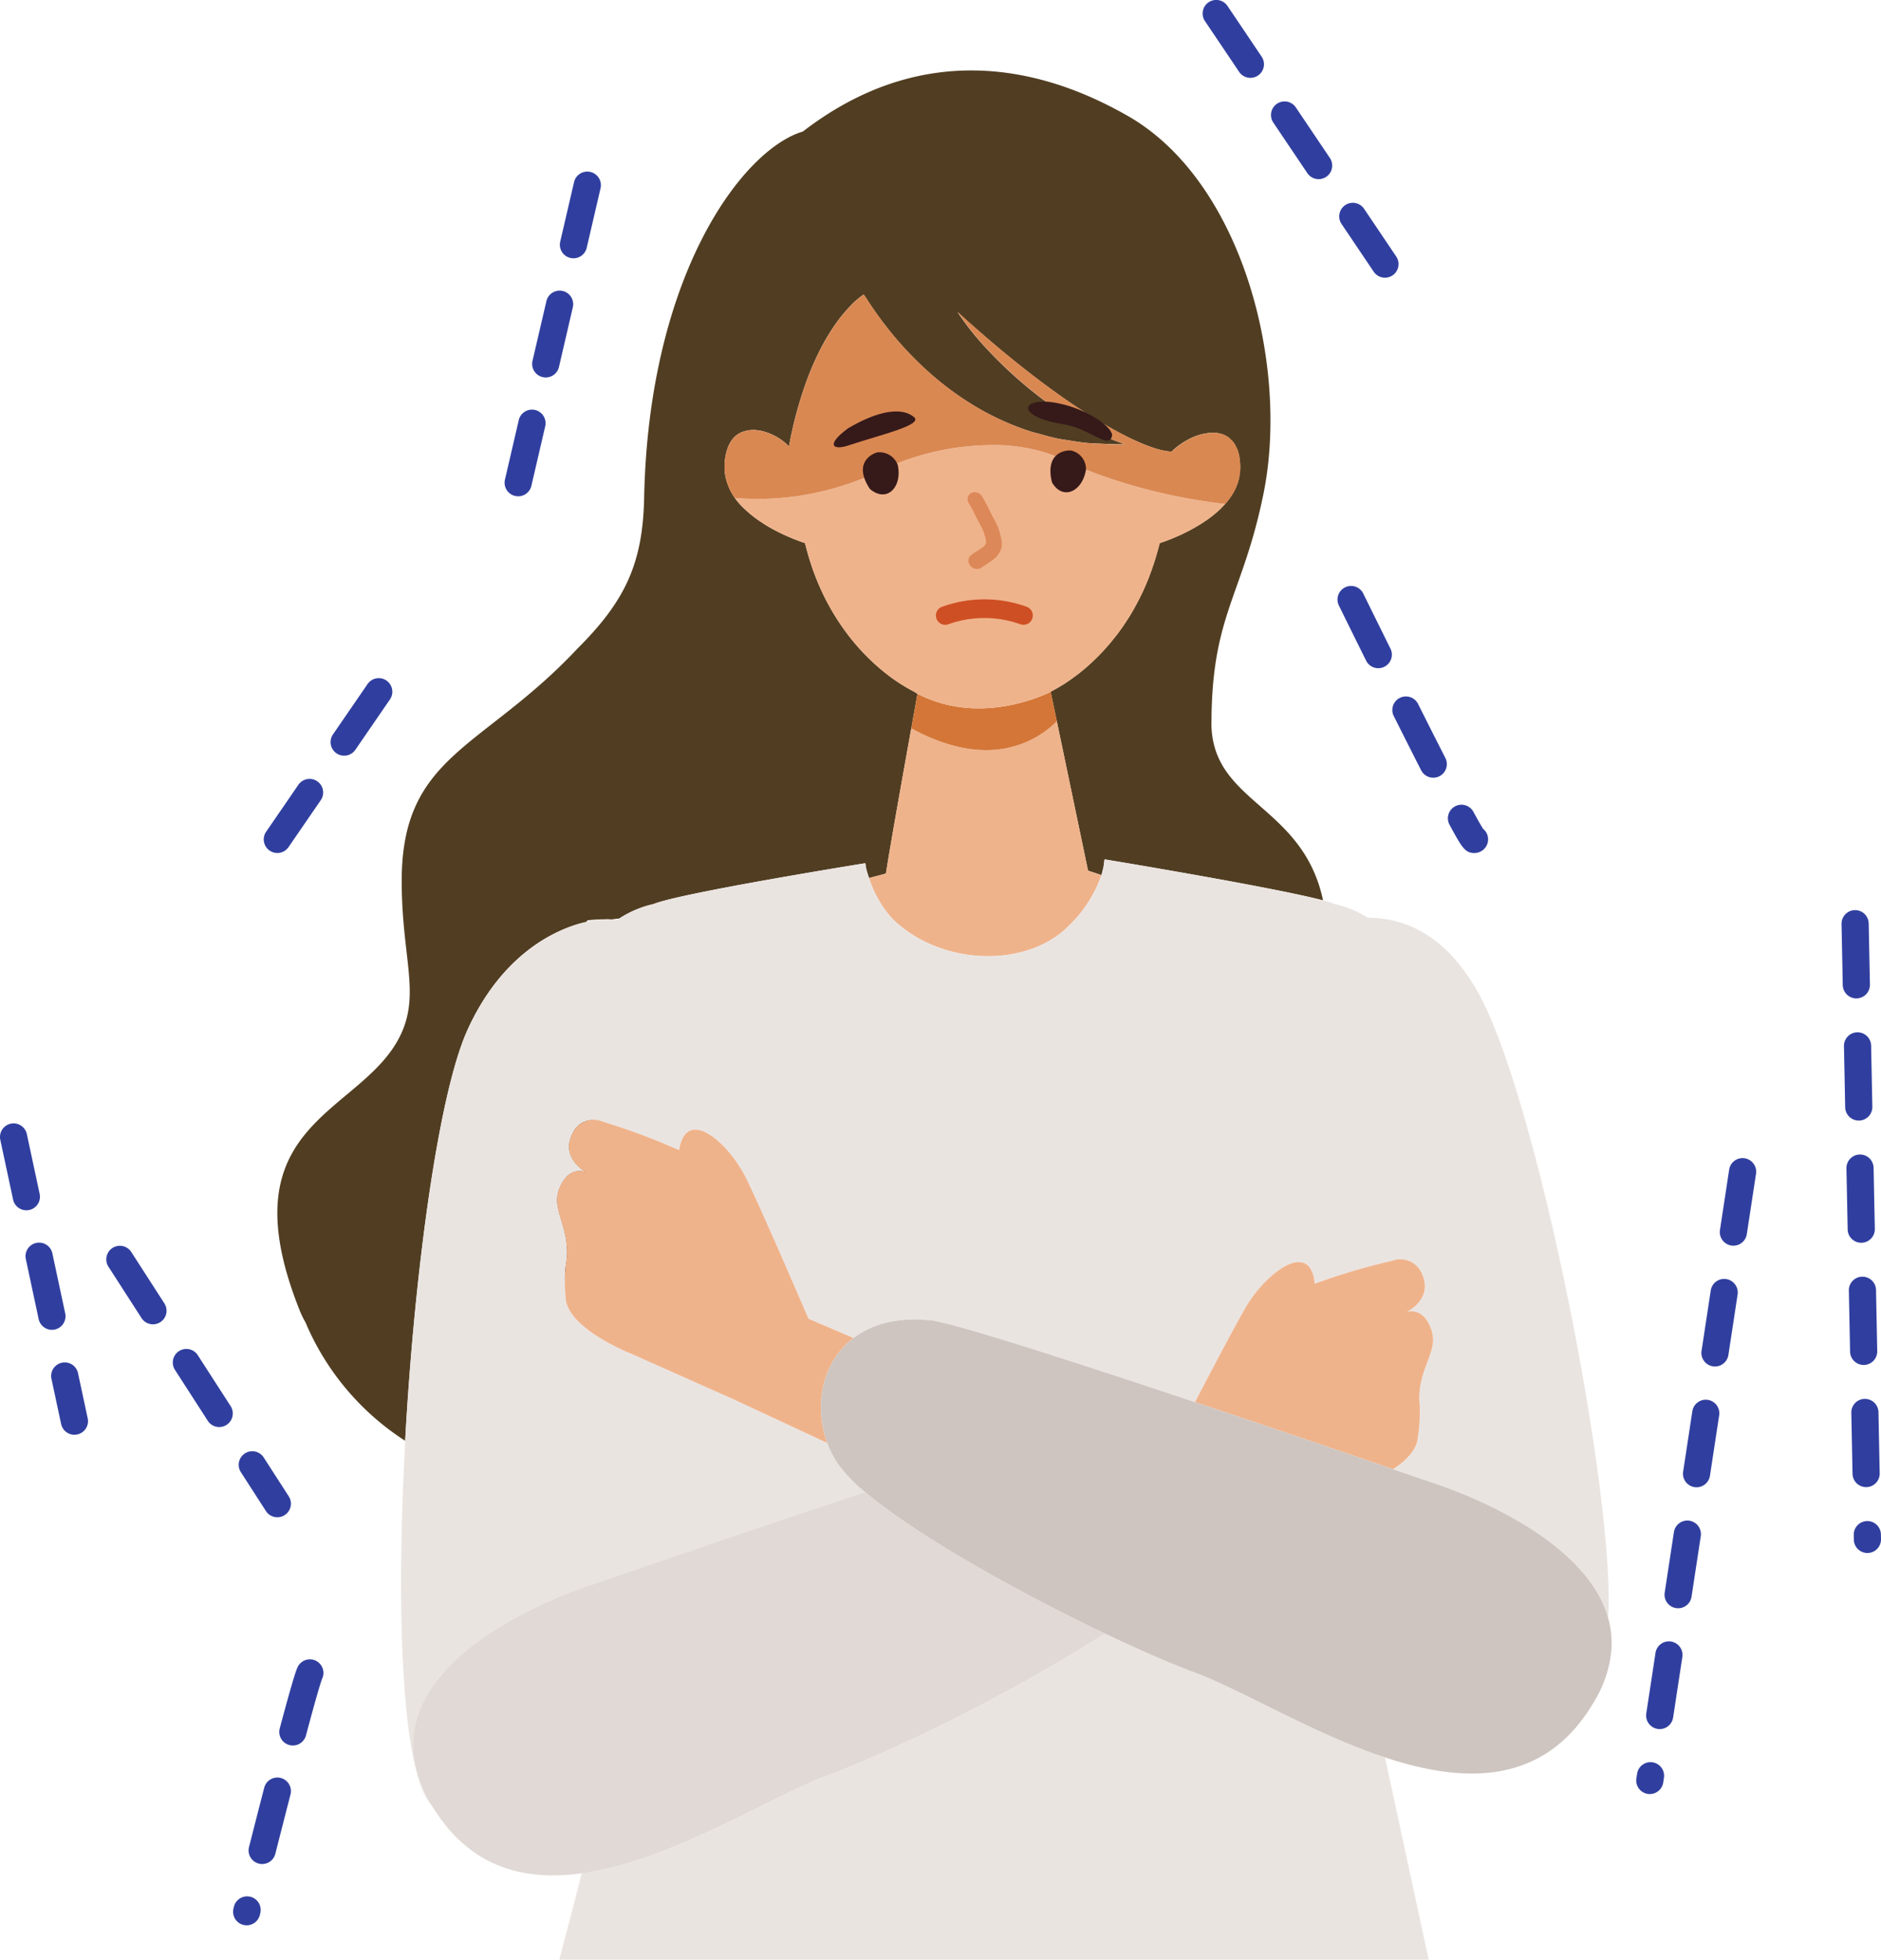 <svg xmlns="http://www.w3.org/2000/svg" xmlns:xlink="http://www.w3.org/1999/xlink" width="210.85" height="219.671" viewBox="0 0 210.85 219.671">
  <defs>
    <clipPath id="clip-path">
      <rect id="Rectangle_28145" data-name="Rectangle 28145" width="210.85" height="219.671" fill="none"/>
    </clipPath>
  </defs>
  <g id="Group_46669" data-name="Group 46669" transform="translate(-581 -1434)">
    <g id="Group_44199" data-name="Group 44199" transform="translate(581 1434)">
      <g id="Group_44198" data-name="Group 44198" clip-path="url(#clip-path)">
        <path id="Path_156264" data-name="Path 156264" d="M84.929,168.642c-1.508,2.766,1.419,4.4,1.419,4.4s-1.9-.845-2.972,1.951c-.914,2.375,1.42,4.4.781,8.368a9.644,9.644,0,0,0-.113,1.918c2.26-1.414,3.686-2.437,3.686-2.437l-.5-15.638a2.47,2.47,0,0,0-2.3,1.442" transform="translate(-20.725 -41.669)" fill="#513e22"/>
        <path id="Path_156265" data-name="Path 156265" d="M146.12,83.607c.028-12.047,3.471-14.155,5.813-25.559,2.957-14.413-2.348-35.13-15.232-42.454-6.485-3.689-20.968-10.106-36.379,1.768-6.8,2.032-17.293,16.086-17.8,41.1-.149,7.358-2.168,11.55-7.392,16.783v-.007C64.479,86.65,55.347,87.157,55.347,101.363c0,8.371,2.029,12.43,0,17-4.124,9.279-20.041,9.64-11.416,31.2a9.4,9.4,0,0,0,.625,1.275,29.357,29.357,0,0,0,11.177,13.29c.307-5.608.759-11.28,1.326-16.689,1.354-12.919,3.363-24.287,5.644-29.332,3.738-8.263,9.579-11.318,13.412-12.163l0-.146a15.22,15.22,0,0,1,2.013-.125,6.792,6.792,0,0,1,.723.012h.008c.294-.042.585-.076.874-.1h0a11.6,11.6,0,0,1,3.841-1.621c2.971-1.24,23.735-4.578,23.735-4.578l.029.167.078.462s.007.027.012.046c.028.106.125.463.3.985h0l1.9-.5c.034-.228.077-.509.13-.837l.056-.345c.549-3.352,1.845-10.592,2.656-15.113l.065-.357q.119-.672.223-1.243l.017-.1c.047-.258.09-.5.129-.715L113,81.3l.084-.473.009-.051.056-.316.028-.063-.166-.1-.212-.137a19.755,19.755,0,0,1-3.47-2.288,24.442,24.442,0,0,1-4.322-4.587l-.376-.531a26.88,26.88,0,0,1-1.426-2.322c-.135-.249-.268-.5-.4-.759s-.259-.524-.383-.792q-.373-.805-.708-1.67c-.223-.577-.432-1.173-.625-1.794s-.369-1.26-.529-1.92c0,0-.14-.043-.386-.128l-.2-.074c-.221-.079-.5-.185-.813-.314-.105-.043-.226-.1-.339-.146s-.22-.091-.341-.145c-.24-.107-.495-.225-.758-.354l-.4-.2c-.365-.189-.741-.4-1.119-.632-.119-.073-.235-.151-.354-.227-.269-.171-.532-.351-.794-.542-.131-.1-.259-.193-.387-.294-.263-.206-.513-.425-.758-.652-.1-.1-.208-.185-.307-.284a8.736,8.736,0,0,1-.91-1.06l-.01-.011h0a6.743,6.743,0,0,1-.527-.885c-.045-.088-.08-.179-.12-.269a5.58,5.58,0,0,1-.273-.752c-.029-.1-.059-.2-.082-.3a5.2,5.2,0,0,1-.137-1.09A6.085,6.085,0,0,1,92,52.546l.261-.471.167-.227a2.676,2.676,0,0,1,.743-.64l.311-.159.639-.185.606-.05H94.8l.234.012.476.064.17.035a6.3,6.3,0,0,1,2.4,1.136,6.454,6.454,0,0,1,.661.574l.023.02a44.531,44.531,0,0,1,2.152-7.822c.273-.709.553-1.366.834-1.978q.284-.612.568-1.161t.568-1.04l.323-.541.319-.506a18.744,18.744,0,0,1,1.586-2.115l.55-.6a8.943,8.943,0,0,1,1.387-1.2l.056-.038.024-.015h0l.2.284a42.243,42.243,0,0,0,2.647,3.711c.56.7,1.2,1.455,1.933,2.239.486.521,1.01,1.055,1.571,1.592l.538.506a34.882,34.882,0,0,0,4.4,3.443c.85.559,1.751,1.1,2.7,1.593q.953.5,1.971.944a29.669,29.669,0,0,0,2.8,1.054c.319.1.664.176.993.269.67.19,1.342.378,2.047.523.417.086.859.138,1.288.208.656.106,1.314.209,2,.273.475.044.972.056,1.461.078.879.04,1.755.086,2.68.05a30.9,30.9,0,0,1-7.243-3.668c-.526-.354-1.047-.713-1.556-1.088a47.776,47.776,0,0,1-4.675-3.939l-.685-.667c-.446-.445-.87-.888-1.273-1.323a30.355,30.355,0,0,1-3.282-4.129q1.246,1.135,2.429,2.168,1.779,1.556,3.43,2.9c2.565,2.092,4.891,3.818,6.965,5.224,1.184.8,2.285,1.5,3.3,2.105.506.3.995.579,1.457.832l.681.367a28.427,28.427,0,0,0,2.9,1.345l.63.23.582.187.556.147.547.1.309.031h.233a7.284,7.284,0,0,1,1.225-.975l.246-.157.458-.252.154-.079.02-.013.011-.005.164-.073a7.255,7.255,0,0,1,1.029-.365l.23-.05.19-.043.316-.048.4-.035.068-.005h.074a3.411,3.411,0,0,1,.931.122,2.65,2.65,0,0,1,.878.427l.483.475.176.256.3.6a4.783,4.783,0,0,1,.2.739,7.11,7.11,0,0,1,.111,1.381l-.026.45-.089.574a5.486,5.486,0,0,1-.227.8l-.177.423a6.687,6.687,0,0,1-.445.8,8.011,8.011,0,0,1-.549.742l-.175.2h0l-.456.484a12.787,12.787,0,0,1-1.824,1.465,19.676,19.676,0,0,1-2.687,1.5c-.276.127-.536.24-.777.342l-.023.01-.111.046-.41.164-.013.005-.212.081-.5.179-.056.02-.122.041-.035.01-.056.02-.017.005-.023.008-.01,0-.129.5-.089.324-.146.516c-.084.291-.173.577-.261.857l-.283.83-.063.174-.238.635c-.1.263-.209.523-.318.777s-.221.511-.334.758-.23.489-.349.726-.243.474-.364.7c-.145.268-.288.532-.438.79l-.2.348c-.144.241-.294.474-.443.7q-.3.459-.6.9l-.453.622-.058.074-.21.268-.541.67-.321.372-.238.266-.265.3-.172.182-.164.172-.471.473-.438.417-.534.486-.179.157q-.384.327-.759.622l-.144.111-.628.465-.142.1-.041.028-.359.248-.354.233-.083.051-.61.366-.172.1-.633.342.691,3.3,3.5,16.755,1.5.5v0c.061-.189.086-.3.122-.442.077-.3.119-.52.119-.52l.052-.383.056-.42s18.834,3.106,24.5,4.6c-2.31-10.837-12.535-10.85-12.517-19.954" transform="translate(-10.319 -2.622)" fill="#513e22"/>
        <path id="Path_156266" data-name="Path 156266" d="M150.8,107.679a10.514,10.514,0,0,1-1.761,1.437l-.415.258a10.955,10.955,0,0,1-2.029.933l-.3.1c-.269.083-.544.159-.833.225l-.519.106a12.07,12.07,0,0,1-1.692.175c-.4.01-.812,0-1.24-.026l-.652-.059c-.441-.053-.9-.126-1.372-.227a20.1,20.1,0,0,1-5.5-2.137c-.811,4.52-2.107,11.761-2.656,15.113l-.056.344c-.053.329-.1.61-.13.837l-1.9.5a12.408,12.408,0,0,0,2.564,4.508c5.283,5.283,14.964,5.722,19.8.881a14.536,14.536,0,0,0,3.689-5.707l-1.5-.5Z" transform="translate(-32.334 -26.835)" fill="#efb38b"/>
        <path id="Path_156267" data-name="Path 156267" d="M142.934,109.733l.652.058c.427.031.842.036,1.24.026a12.173,12.173,0,0,0,1.692-.174l.519-.107c.289-.066.565-.142.833-.225l.3-.1a10.954,10.954,0,0,0,2.029-.934l.415-.258a10.551,10.551,0,0,0,1.761-1.437l-.691-3.3s-.119.063-.34.165c-1.554.718-8.168,3.384-14.578.068l-.028.063-.056.316-.01.051-.083.473-.095.534c-.039.218-.082.458-.129.716l-.017.1c-.068.379-.143.794-.223,1.242l-.065.357a20.1,20.1,0,0,0,5.5,2.138c.473.1.93.174,1.371.227" transform="translate(-33.908 -25.739)" fill="#d37637"/>
        <path id="Path_156268" data-name="Path 156268" d="M144.775,94.269c.221-.1.341-.165.341-.165l.632-.342.172-.1.61-.366.084-.051.354-.233.36-.248.041-.028.141-.1.628-.465.144-.111q.376-.3.759-.622l.179-.157.534-.486.438-.417.471-.473.164-.172.172-.182.266-.3.237-.266.321-.372.542-.67.209-.268.059-.074.453-.622c.2-.291.408-.589.605-.9.149-.23.3-.462.442-.7l.2-.348c.149-.258.294-.522.435-.79.126-.23.245-.465.366-.7s.233-.481.349-.727.225-.5.334-.758.215-.514.318-.777l.238-.635.064-.174.283-.83c.089-.281.177-.566.261-.857l.147-.516.088-.324.129-.5.01,0,.023-.008.018-.008.056-.018.035-.01.122-.041.056-.02.5-.179.212-.081.013-.005.409-.164.112-.046.023-.01c.24-.1.5-.215.776-.342a19.633,19.633,0,0,0,2.687-1.5,12.836,12.836,0,0,0,1.824-1.465l.455-.484c-11.131-1.275-18.532-5.115-18.536-5.174a19.384,19.384,0,0,0-7.817-1.424,29.305,29.305,0,0,0-12.477,2.948,31.663,31.663,0,0,1-13.5,3.081c-.943,0-1.827-.046-2.645-.116a.135.135,0,0,1,.01.011,8.676,8.676,0,0,0,.911,1.06c.1.1.2.188.306.284.245.227.5.447.758.652.129.1.256.2.387.294q.393.286.794.542c.119.077.235.155.354.227.378.228.755.444,1.119.632l.4.2c.264.129.518.248.759.354.12.054.226.1.339.145s.233.1.339.146c.317.129.592.235.814.314l.2.074c.246.086.386.128.386.128.159.661.335,1.3.529,1.921s.4,1.217.625,1.794.459,1.134.708,1.67c.124.268.252.531.382.792s.261.511.4.759a26.512,26.512,0,0,0,1.426,2.322l.375.531a24.419,24.419,0,0,0,4.322,4.587,19.752,19.752,0,0,0,3.469,2.288l.212.137.166.1c6.411,3.314,13.025.65,14.578-.068" transform="translate(-27.34 -16.563)" fill="#efb38b"/>
        <path id="Path_156269" data-name="Path 156269" d="M111.971,66.889a31.657,31.657,0,0,0,13.5-3.081,29.308,29.308,0,0,1,12.477-2.948,19.386,19.386,0,0,1,7.818,1.424c0,.059,7.4,3.9,18.536,5.174h.005l.174-.2a8.01,8.01,0,0,0,.549-.742,6.584,6.584,0,0,0,.445-.8l.177-.423a5.486,5.486,0,0,0,.227-.8l.089-.574.026-.45a7.11,7.11,0,0,0-.111-1.381,4.783,4.783,0,0,0-.2-.739l-.3-.6-.176-.256-.483-.475a2.65,2.65,0,0,0-.878-.427,3.383,3.383,0,0,0-.931-.122h-.074l-.068.005-.4.035-.316.048-.19.043-.23.05a7.287,7.287,0,0,0-1.029.365l-.164.073-.011.005-.02.013-.154.078-.458.253-.246.157a7.284,7.284,0,0,0-1.225.975l-.116,0-.116,0-.309-.031-.547-.1-.556-.147-.582-.187-.63-.23a28.666,28.666,0,0,1-2.9-1.345l-.681-.367c-.462-.253-.951-.531-1.457-.832-1.017-.605-2.117-1.3-3.3-2.105-2.074-1.407-4.4-3.132-6.965-5.224q-1.65-1.347-3.43-2.9-1.184-1.036-2.429-2.168a30.416,30.416,0,0,0,3.282,4.129c.4.435.827.878,1.273,1.323l.685.667a47.776,47.776,0,0,0,4.675,3.939c.508.375,1.029.734,1.556,1.088a30.9,30.9,0,0,0,7.243,3.668c-.427.017-.852.025-1.272.025-.485,0-.935-.053-1.407-.074-.49-.023-.987-.034-1.462-.078-.686-.063-1.343-.167-2-.273-.429-.07-.871-.122-1.288-.208-.706-.146-1.377-.333-2.047-.523-.329-.093-.674-.167-.993-.269a29.375,29.375,0,0,1-2.8-1.054c-.681-.3-1.336-.612-1.972-.944-.948-.5-1.849-1.035-2.7-1.593a34.935,34.935,0,0,1-4.4-3.443l-.538-.506c-.562-.537-1.085-1.071-1.571-1.592-.731-.784-1.373-1.538-1.933-2.239a42.709,42.709,0,0,1-2.647-3.711l-.2-.284h0L123.75,44l-.054.038a8.85,8.85,0,0,0-1.389,1.2l-.549.6a18.65,18.65,0,0,0-1.586,2.115l-.319.506-.323.541q-.282.49-.568,1.04t-.568,1.161c-.282.612-.562,1.27-.834,1.978a44.531,44.531,0,0,0-2.152,7.822l-.023-.02a6.453,6.453,0,0,0-.661-.574,6.3,6.3,0,0,0-2.4-1.136l-.17-.035-.476-.064-.233-.012h-.079l-.606.05-.639.185-.311.159a2.686,2.686,0,0,0-.743.64l-.167.227-.261.471a6.085,6.085,0,0,0-.456,2.588,5.182,5.182,0,0,0,.137,1.089c.023.1.053.2.082.3a5.58,5.58,0,0,0,.273.752c.04.089.076.181.12.269a6.743,6.743,0,0,0,.527.885h0c.818.071,1.7.116,2.645.116" transform="translate(-26.961 -10.961)" fill="#da8852"/>
        <path id="Path_156270" data-name="Path 156270" d="M149.883,90.312a13.975,13.975,0,0,0-9.524.036,1.044,1.044,0,0,0,.848,1.909,11.951,11.951,0,0,1,8.015.036,1.044,1.044,0,1,0,.661-1.981" transform="translate(-34.825 -22.308)" fill="#cf4f24"/>
        <path id="Path_156271" data-name="Path 156271" d="M144.571,81.234a.731.731,0,0,1,.182-.6c.45-.392,1-.663,1.476-1.026a1.874,1.874,0,0,0,.209-.221c.037-.071.074-.145.107-.218a4.345,4.345,0,0,0-.07-.517,5.434,5.434,0,0,0-.2-.678c-.086-.206-.171-.409-.269-.611-.363-.644-.681-1.3-1.017-1.963-.113-.207-.233-.415-.353-.623a.928.928,0,0,1-.16-.649.741.741,0,0,1,.348-.523.861.861,0,0,1,.657-.088.981.981,0,0,1,.577.395c.253.433.5.866.714,1.312.158.316.311.635.472.95a9.349,9.349,0,0,1,.728,1.5c.045.134.077.275.11.411a4.673,4.673,0,0,1,.143.576,3.33,3.33,0,0,1,.071.905,2.307,2.307,0,0,1-.4.91,2.953,2.953,0,0,1-.7.67c-.369.287-.782.517-1.17.775a.8.8,0,0,1-.5.172,1,1,0,0,1-.637-.243.956.956,0,0,1-.331-.614" transform="translate(-36.003 -18.314)" fill="#dd8858"/>
        <path id="Path_156272" data-name="Path 156272" d="M132.745,68.965a2.17,2.17,0,0,0-2.219-1.43c-.247-.025-3.028.937-.894,4.118,1.9,1.585,3.632-.225,3.114-2.688" transform="translate(-32.107 -16.829)" fill="#361a1a"/>
        <path id="Path_156273" data-name="Path 156273" d="M133.382,61.99c-1.268-.978-3.794-.773-7.452,1.423.036-.022.074-.04.113-.059-2.521,1.872-1.619,2.46.083,1.888,3.662-1.228,8.666-2.338,7.256-3.252" transform="translate(-31.022 -15.31)" fill="#361a1a"/>
        <path id="Path_156274" data-name="Path 156274" d="M160.821,69.363a2.133,2.133,0,0,0-1.577-2.077c-.222-.106-3.141-.138-2.238,3.544,1.225,2.113,3.459,1,3.815-1.467" transform="translate(-39.085 -16.761)" fill="#361a1a"/>
        <path id="Path_156275" data-name="Path 156275" d="M162.9,63.858c.252-.929-2.652-3.047-6.087-3.722-4.128-.812-4.871,1.474.563,2.352,3.168.513,5.121,2.86,5.524,1.37" transform="translate(-38.257 -14.944)" fill="#361a1a"/>
        <path id="Path_156276" data-name="Path 156276" d="M180.546,143.128c-3.919-6.935-8.775-8.253-12.317-8.289a11.5,11.5,0,0,0-3.71-1.523,10.931,10.931,0,0,0-1.28-.4h0c-5.67-1.5-24.5-4.6-24.5-4.6l-.056.42-.051.382s-.044.218-.121.52c-.035.137-.06.254-.121.443h0a14.534,14.534,0,0,1-3.686,5.707c-4.841,4.842-14.524,4.4-19.8-.88a12.394,12.394,0,0,1-2.563-4.508v0c-.18-.522-.277-.878-.306-.984,0-.02-.012-.047-.012-.047l-.078-.461-.028-.167s-20.764,3.338-23.735,4.578a11.647,11.647,0,0,0-3.841,1.621h0c-.073.046-.144.089-.217.137-.215-.017-.436-.016-.657-.034h-.008a6.619,6.619,0,0,0-.724-.011,10.96,10.96,0,0,0-2.008.27c-3.834.846-9.675,3.9-13.412,12.163-2.282,5.045-4.291,16.413-5.644,29.332-.567,5.409-1.019,11.082-1.327,16.69-1.012,18.462-.467,36.109,2.659,40.485.159.223.323.434.49.638-.123-.2-.245-.4-.364-.6a13.294,13.294,0,0,1-1.859-5.638c0-.014,0-.029,0-.044-.875-12.313,20.089-18.734,20.089-18.734s15.706-5.425,30.566-10.351a16.439,16.439,0,0,1-3.14-3.28,11.216,11.216,0,0,1-1.117-2.229l-10.479-4.884L85.629,183.7s-7.365-2.871-7.321-6.452c.007-.529-.048-1.059-.068-1.663a9.581,9.581,0,0,1,.112-1.918c.639-3.972-1.694-5.993-.78-8.368,1.075-2.8,2.972-1.951,2.972-1.951s-2.927-1.631-1.42-4.4a2.471,2.471,0,0,1,2.3-1.442,3.21,3.21,0,0,1,1.113.218,73.489,73.489,0,0,1,8.5,3.175c.8-4.965,5.464-.922,7.478,3.085,1.655,3.294,7.026,15.815,7.026,15.815l5.05,2.16c2.028-1.546,4.919-2.386,8.721-1.972,2.53.275,16.3,4.728,29.57,9.159,1.969-3.782,4.623-8.83,5.742-10.715,2.287-3.857,7.223-7.565,7.674-2.556A73.556,73.556,0,0,1,171,173.3a2.614,2.614,0,0,1,3.321,1.459c1.312,2.864-1.722,4.288-1.722,4.288s1.951-.712,2.828,2.153c.746,2.433-1.722,4.288-1.361,8.293a18.1,18.1,0,0,1-.2,3.576c-.081,1.415-1.314,2.638-2.773,3.6,2.728.935,4.373,1.5,4.373,1.5s16.922,5.185,19.722,15.17c.848-13.479-7.94-58.367-14.636-70.215" transform="translate(-14.921 -31.978)" fill="#eae4e1"/>
        <path id="Path_156277" data-name="Path 156277" d="M149.932,246.3c-.5-.217-1.008-.444-1.528-.677-1.2-.537-2.446-1.116-3.731-1.728a197.062,197.062,0,0,1-24.482,13.144c-.52.233-1.03.46-1.528.677-1.813.791-3.475,1.47-4.9,2-6.649,2.475-17.711,9.675-27.747,11.054-1.212,4.912-2.25,8.543-2.493,9.684h97.437c-.363-1.709-3.117-14.456-4.893-22.675-8.043-2.663-16-7.532-21.232-9.479-1.427-.531-3.088-1.21-4.9-2" transform="translate(-20.815 -60.782)" fill="#eae4e1"/>
        <path id="Path_156278" data-name="Path 156278" d="M203.406,207.951a18.153,18.153,0,0,0,.2-3.576c-.36-4.005,2.107-5.86,1.361-8.293-.878-2.864-2.829-2.153-2.829-2.153s3.034-1.423,1.722-4.288a2.614,2.614,0,0,0-3.321-1.459,73.515,73.515,0,0,0-8.7,2.576c-.451-5.008-5.387-1.3-7.675,2.557-1.118,1.884-3.773,6.931-5.742,10.714,8.736,2.917,17.255,5.824,22.205,7.521,1.459-.962,2.692-2.185,2.773-3.6" transform="translate(-44.467 -46.86)" fill="#efb38b"/>
        <path id="Path_156279" data-name="Path 156279" d="M112.363,222.779C97.5,227.7,81.8,233.131,81.8,233.131s-20.965,6.421-20.09,18.734l0,.043a13.291,13.291,0,0,0,1.859,5.638,19.784,19.784,0,0,0,1.931,2.794c.053.064.1.131.156.192l.048.055a15.509,15.509,0,0,0,2.107,2.034c11.584,9.207,30.772-4.545,40.506-8.166,1.427-.532,3.088-1.211,4.9-2,.5-.217,1.008-.444,1.528-.677a197.163,197.163,0,0,0,24.482-13.144c-9.158-4.364-20.116-10.43-26.13-15.247-.255-.2-.5-.405-.737-.605" transform="translate(-15.372 -55.52)" fill="#e0d9d5"/>
        <path id="Path_156280" data-name="Path 156280" d="M116.4,191.65l-5.05-2.16s-5.37-12.522-7.025-15.815c-2.014-4.007-6.68-8.049-7.478-3.085a73.639,73.639,0,0,0-8.5-3.174,2.613,2.613,0,0,0-3.415,1.224c-1.508,2.766,1.419,4.4,1.419,4.4s-1.9-.845-2.972,1.95c-.914,2.375,1.42,4.4.781,8.368a18.06,18.06,0,0,0-.044,3.581c-.045,3.582,7.321,6.453,7.321,6.453l11.546,5.143,10.479,4.884c-1.529-4.134-.634-9.045,2.936-11.766" transform="translate(-20.725 -41.666)" fill="#efb38b"/>
        <path id="Path_156281" data-name="Path 156281" d="M191.083,215.29s-1.645-.568-4.373-1.5c-4.95-1.7-13.468-4.6-22.2-7.521-13.269-4.43-27.039-8.884-29.57-9.159-3.8-.414-6.692.426-8.721,1.973-3.57,2.721-4.466,7.632-2.936,11.766a11.216,11.216,0,0,0,1.117,2.229,16.461,16.461,0,0,0,3.14,3.28q.355.3.737.605c6.015,4.817,16.972,10.883,26.13,15.246,1.285.613,2.535,1.192,3.731,1.729q.78.35,1.529.677c1.813.791,3.474,1.47,4.9,2,9.733,3.623,28.922,17.374,40.506,8.167a15.554,15.554,0,0,0,2.108-2.034l.047-.055c.053-.062.1-.129.157-.192a19.889,19.889,0,0,0,1.93-2.794,13.284,13.284,0,0,0,1.859-5.638c0-.014,0-.029,0-.043.875-12.314-20.09-18.734-20.09-18.734" transform="translate(-30.545 -49.096)" fill="#cec5c0"/>
        <path id="Path_156282" data-name="Path 156282" d="M87.008,25.659A1.523,1.523,0,0,0,85.18,26.8l-1.55,6.671A1.523,1.523,0,0,0,84.77,35.3a1.557,1.557,0,0,0,.345.039A1.522,1.522,0,0,0,86.6,34.158l1.55-6.671a1.523,1.523,0,0,0-1.138-1.827" transform="translate(-20.832 -6.385)" fill="#303f9f"/>
        <path id="Path_156283" data-name="Path 156283" d="M78.752,61.2a1.522,1.522,0,0,0-1.827,1.138l-1.549,6.671a1.522,1.522,0,1,0,2.965.689l1.55-6.671A1.523,1.523,0,0,0,78.752,61.2" transform="translate(-18.775 -15.243)" fill="#303f9f"/>
        <path id="Path_156284" data-name="Path 156284" d="M82.88,43.432a1.521,1.521,0,0,0-1.827,1.138L79.5,51.242a1.522,1.522,0,1,0,2.965.688l1.55-6.672a1.522,1.522,0,0,0-1.138-1.827" transform="translate(-19.804 -10.814)" fill="#303f9f"/>
        <path id="Path_156285" data-name="Path 156285" d="M40.04,124.33a1.521,1.521,0,0,0,2.116-.393l3.614-5.261a1.522,1.522,0,0,0-2.509-1.724l-3.614,5.261a1.521,1.521,0,0,0,.393,2.116" transform="translate(-9.814 -28.981)" fill="#303f9f"/>
        <path id="Path_156286" data-name="Path 156286" d="M55.619,101.518a1.521,1.521,0,0,0-2.116.393l-3.878,5.646a1.522,1.522,0,1,0,2.509,1.724l3.878-5.646a1.522,1.522,0,0,0-.393-2.116" transform="translate(-12.301 -25.233)" fill="#303f9f"/>
        <path id="Path_156287" data-name="Path 156287" d="M28.556,202.036A1.522,1.522,0,0,0,26,203.685l3.71,5.758a1.522,1.522,0,1,0,2.559-1.649Z" transform="translate(-6.418 -50.177)" fill="#303f9f"/>
        <path id="Path_156288" data-name="Path 156288" d="M18.671,186.7a1.522,1.522,0,1,0-2.559,1.649l3.71,5.758a1.522,1.522,0,0,0,2.559-1.649Z" transform="translate(-3.955 -46.355)" fill="#303f9f"/>
        <path id="Path_156289" data-name="Path 156289" d="M38.69,223.379a1.522,1.522,0,0,0,2.559-1.649l-2.808-4.357a1.522,1.522,0,0,0-2.559,1.649Z" transform="translate(-8.882 -53.999)" fill="#303f9f"/>
        <path id="Path_156290" data-name="Path 156290" d="M45.775,247.886a1.522,1.522,0,0,0-2.023.737c-.127.273-.39.839-2,6.857a1.522,1.522,0,1,0,2.941.785c1.406-5.269,1.745-6.2,1.815-6.358a1.522,1.522,0,0,0-.737-2.02" transform="translate(-10.393 -61.741)" fill="#303f9f"/>
        <path id="Path_156291" data-name="Path 156291" d="M40.722,265.44a1.521,1.521,0,0,0-1.854,1.092c-.6,2.306-1.187,4.617-1.707,6.657a1.523,1.523,0,0,0,1.1,1.851,1.55,1.55,0,0,0,.376.047,1.523,1.523,0,0,0,1.475-1.146c.518-2.038,1.108-4.344,1.7-6.647a1.521,1.521,0,0,0-1.092-1.854" transform="translate(-9.249 -66.139)" fill="#303f9f"/>
        <path id="Path_156292" data-name="Path 156292" d="M36.743,283.179a1.523,1.523,0,0,0-1.847,1.106l-.05.2a1.523,1.523,0,0,0,1.107,1.847,1.538,1.538,0,0,0,.371.046,1.523,1.523,0,0,0,1.475-1.152l.05-.2a1.522,1.522,0,0,0-1.106-1.847" transform="translate(-8.673 -70.561)" fill="#303f9f"/>
        <path id="Path_156293" data-name="Path 156293" d="M210.719,104.739A1.522,1.522,0,0,0,208,106.1c1.148,2.292,2.192,4.358,3.1,6.14a1.522,1.522,0,1,0,2.712-1.384c-.905-1.776-1.946-3.834-3.091-6.12" transform="translate(-51.796 -25.893)" fill="#303f9f"/>
        <path id="Path_156294" data-name="Path 156294" d="M202.583,88.338a1.522,1.522,0,1,0-2.733,1.342s1.275,2.6,3.051,6.18a1.522,1.522,0,0,0,2.727-1.353c-1.773-3.574-3.045-6.167-3.045-6.168" transform="translate(-49.767 -21.803)" fill="#303f9f"/>
        <path id="Path_156295" data-name="Path 156295" d="M220.134,122.871c-.134-.207-.44-.711-1.083-1.9a1.522,1.522,0,1,0-2.675,1.452c1.346,2.481,1.707,3.147,2.773,3.147a1.556,1.556,0,0,0,1.29-.7,1.522,1.522,0,0,0-.3-2" transform="translate(-53.878 -29.95)" fill="#303f9f"/>
        <path id="Path_156296" data-name="Path 156296" d="M203.819,38.007a1.522,1.522,0,0,0,2.525-1.7l-3.613-5.365a1.522,1.522,0,0,0-2.525,1.7Z" transform="translate(-49.83 -7.544)" fill="#303f9f"/>
        <path id="Path_156297" data-name="Path 156297" d="M182.349.673a1.522,1.522,0,1,0-2.525,1.7l3.825,5.681a1.522,1.522,0,0,0,2.526-1.7Z" transform="translate(-44.75 0)" fill="#303f9f"/>
        <path id="Path_156298" data-name="Path 156298" d="M192.541,15.807a1.522,1.522,0,0,0-2.525,1.7l3.826,5.681a1.522,1.522,0,0,0,2.525-1.7Z" transform="translate(-47.29 -3.772)" fill="#303f9f"/>
        <path id="Path_156299" data-name="Path 156299" d="M254.057,209a1.523,1.523,0,0,0-1.734,1.276l-1.032,6.771a1.522,1.522,0,0,0,1.276,1.734,1.5,1.5,0,0,0,.231.017,1.523,1.523,0,0,0,1.5-1.293l1.032-6.771A1.523,1.523,0,0,0,254.057,209" transform="translate(-62.621 -52.082)" fill="#303f9f"/>
        <path id="Path_156300" data-name="Path 156300" d="M259.555,172.927a1.523,1.523,0,0,0-1.734,1.276l-1.032,6.771a1.522,1.522,0,0,0,3.01.459l1.032-6.771a1.523,1.523,0,0,0-1.276-1.734" transform="translate(-63.991 -43.092)" fill="#303f9f"/>
        <path id="Path_156301" data-name="Path 156301" d="M256.806,190.964a1.523,1.523,0,0,0-1.734,1.276l-1.032,6.771a1.522,1.522,0,0,0,3.01.459l1.032-6.771a1.523,1.523,0,0,0-1.276-1.734" transform="translate(-63.306 -47.587)" fill="#303f9f"/>
        <path id="Path_156302" data-name="Path 156302" d="M251.308,227.04a1.524,1.524,0,0,0-1.734,1.276l-1.032,6.771a1.522,1.522,0,1,0,3.009.459l1.032-6.771a1.522,1.522,0,0,0-1.276-1.734" transform="translate(-61.936 -56.578)" fill="#303f9f"/>
        <path id="Path_156303" data-name="Path 156303" d="M246.125,263.115a1.523,1.523,0,0,0-1.734,1.276l-.081.529a1.522,1.522,0,1,0,3.01.458l.08-.529a1.522,1.522,0,0,0-1.276-1.734" transform="translate(-60.881 -65.568)" fill="#303f9f"/>
        <path id="Path_156304" data-name="Path 156304" d="M248.558,245.078a1.522,1.522,0,0,0-1.734,1.276l-1.032,6.771a1.522,1.522,0,1,0,3.009.459l1.032-6.771a1.523,1.523,0,0,0-1.276-1.734" transform="translate(-61.251 -61.073)" fill="#303f9f"/>
        <path id="Path_156305" data-name="Path 156305" d="M278.065,218.751h.031a1.523,1.523,0,0,0,1.492-1.553l-.137-6.848a1.522,1.522,0,0,0-1.521-1.492H277.9a1.522,1.522,0,0,0-1.492,1.552l.137,6.848a1.522,1.522,0,0,0,1.521,1.492" transform="translate(-68.885 -52.051)" fill="#303f9f"/>
        <path id="Path_156306" data-name="Path 156306" d="M279.815,228.593a1.522,1.522,0,0,0-1.521-1.492h-.032a1.523,1.523,0,0,0-1.491,1.553l.01.534a1.522,1.522,0,0,0,1.522,1.492h.031a1.523,1.523,0,0,0,1.491-1.553Z" transform="translate(-68.975 -56.597)" fill="#303f9f"/>
        <path id="Path_156307" data-name="Path 156307" d="M277.7,200.508h.031a1.522,1.522,0,0,0,1.491-1.553l-.136-6.848a1.523,1.523,0,0,0-1.522-1.492h-.031a1.522,1.522,0,0,0-1.492,1.552l.137,6.848a1.522,1.522,0,0,0,1.521,1.492" transform="translate(-68.794 -47.504)" fill="#303f9f"/>
        <path id="Path_156308" data-name="Path 156308" d="M276.973,164.023H277a1.523,1.523,0,0,0,1.492-1.553l-.137-6.848a1.522,1.522,0,0,0-1.522-1.492h-.031a1.522,1.522,0,0,0-1.491,1.552l.137,6.848a1.522,1.522,0,0,0,1.521,1.492" transform="translate(-68.613 -38.412)" fill="#303f9f"/>
        <path id="Path_156309" data-name="Path 156309" d="M277.337,182.266h.031a1.523,1.523,0,0,0,1.492-1.553l-.137-6.848a1.522,1.522,0,0,0-1.521-1.492h-.031a1.522,1.522,0,0,0-1.492,1.552l.137,6.848a1.522,1.522,0,0,0,1.521,1.492" transform="translate(-68.703 -42.958)" fill="#303f9f"/>
        <path id="Path_156310" data-name="Path 156310" d="M276.608,145.781h.031a1.523,1.523,0,0,0,1.491-1.553l-.137-6.848a1.522,1.522,0,0,0-1.521-1.492h-.031a1.523,1.523,0,0,0-1.492,1.553l.137,6.848a1.522,1.522,0,0,0,1.521,1.492" transform="translate(-68.522 -33.866)" fill="#303f9f"/>
        <path id="Path_156311" data-name="Path 156311" d="M3.274,177.437a1.522,1.522,0,0,0,1.17-1.807l-1.433-6.7a1.522,1.522,0,1,0-2.977.637l1.433,6.7a1.523,1.523,0,0,0,1.487,1.2,1.56,1.56,0,0,0,.32-.034" transform="translate(0 -41.8)" fill="#303f9f"/>
        <path id="Path_156312" data-name="Path 156312" d="M7.092,195.279a1.522,1.522,0,0,0,1.17-1.807l-1.433-6.7a1.522,1.522,0,1,0-2.976.637l1.432,6.7a1.522,1.522,0,0,0,1.807,1.17" transform="translate(-0.952 -46.247)" fill="#303f9f"/>
        <path id="Path_156313" data-name="Path 156313" d="M10.648,204.616a1.522,1.522,0,1,0-2.977.637l1.085,5.069a1.521,1.521,0,0,0,1.487,1.2,1.554,1.554,0,0,0,.32-.034,1.523,1.523,0,0,0,1.17-1.807Z" transform="translate(-1.903 -50.693)" fill="#303f9f"/>
      </g>
    </g>
  </g>
</svg>
